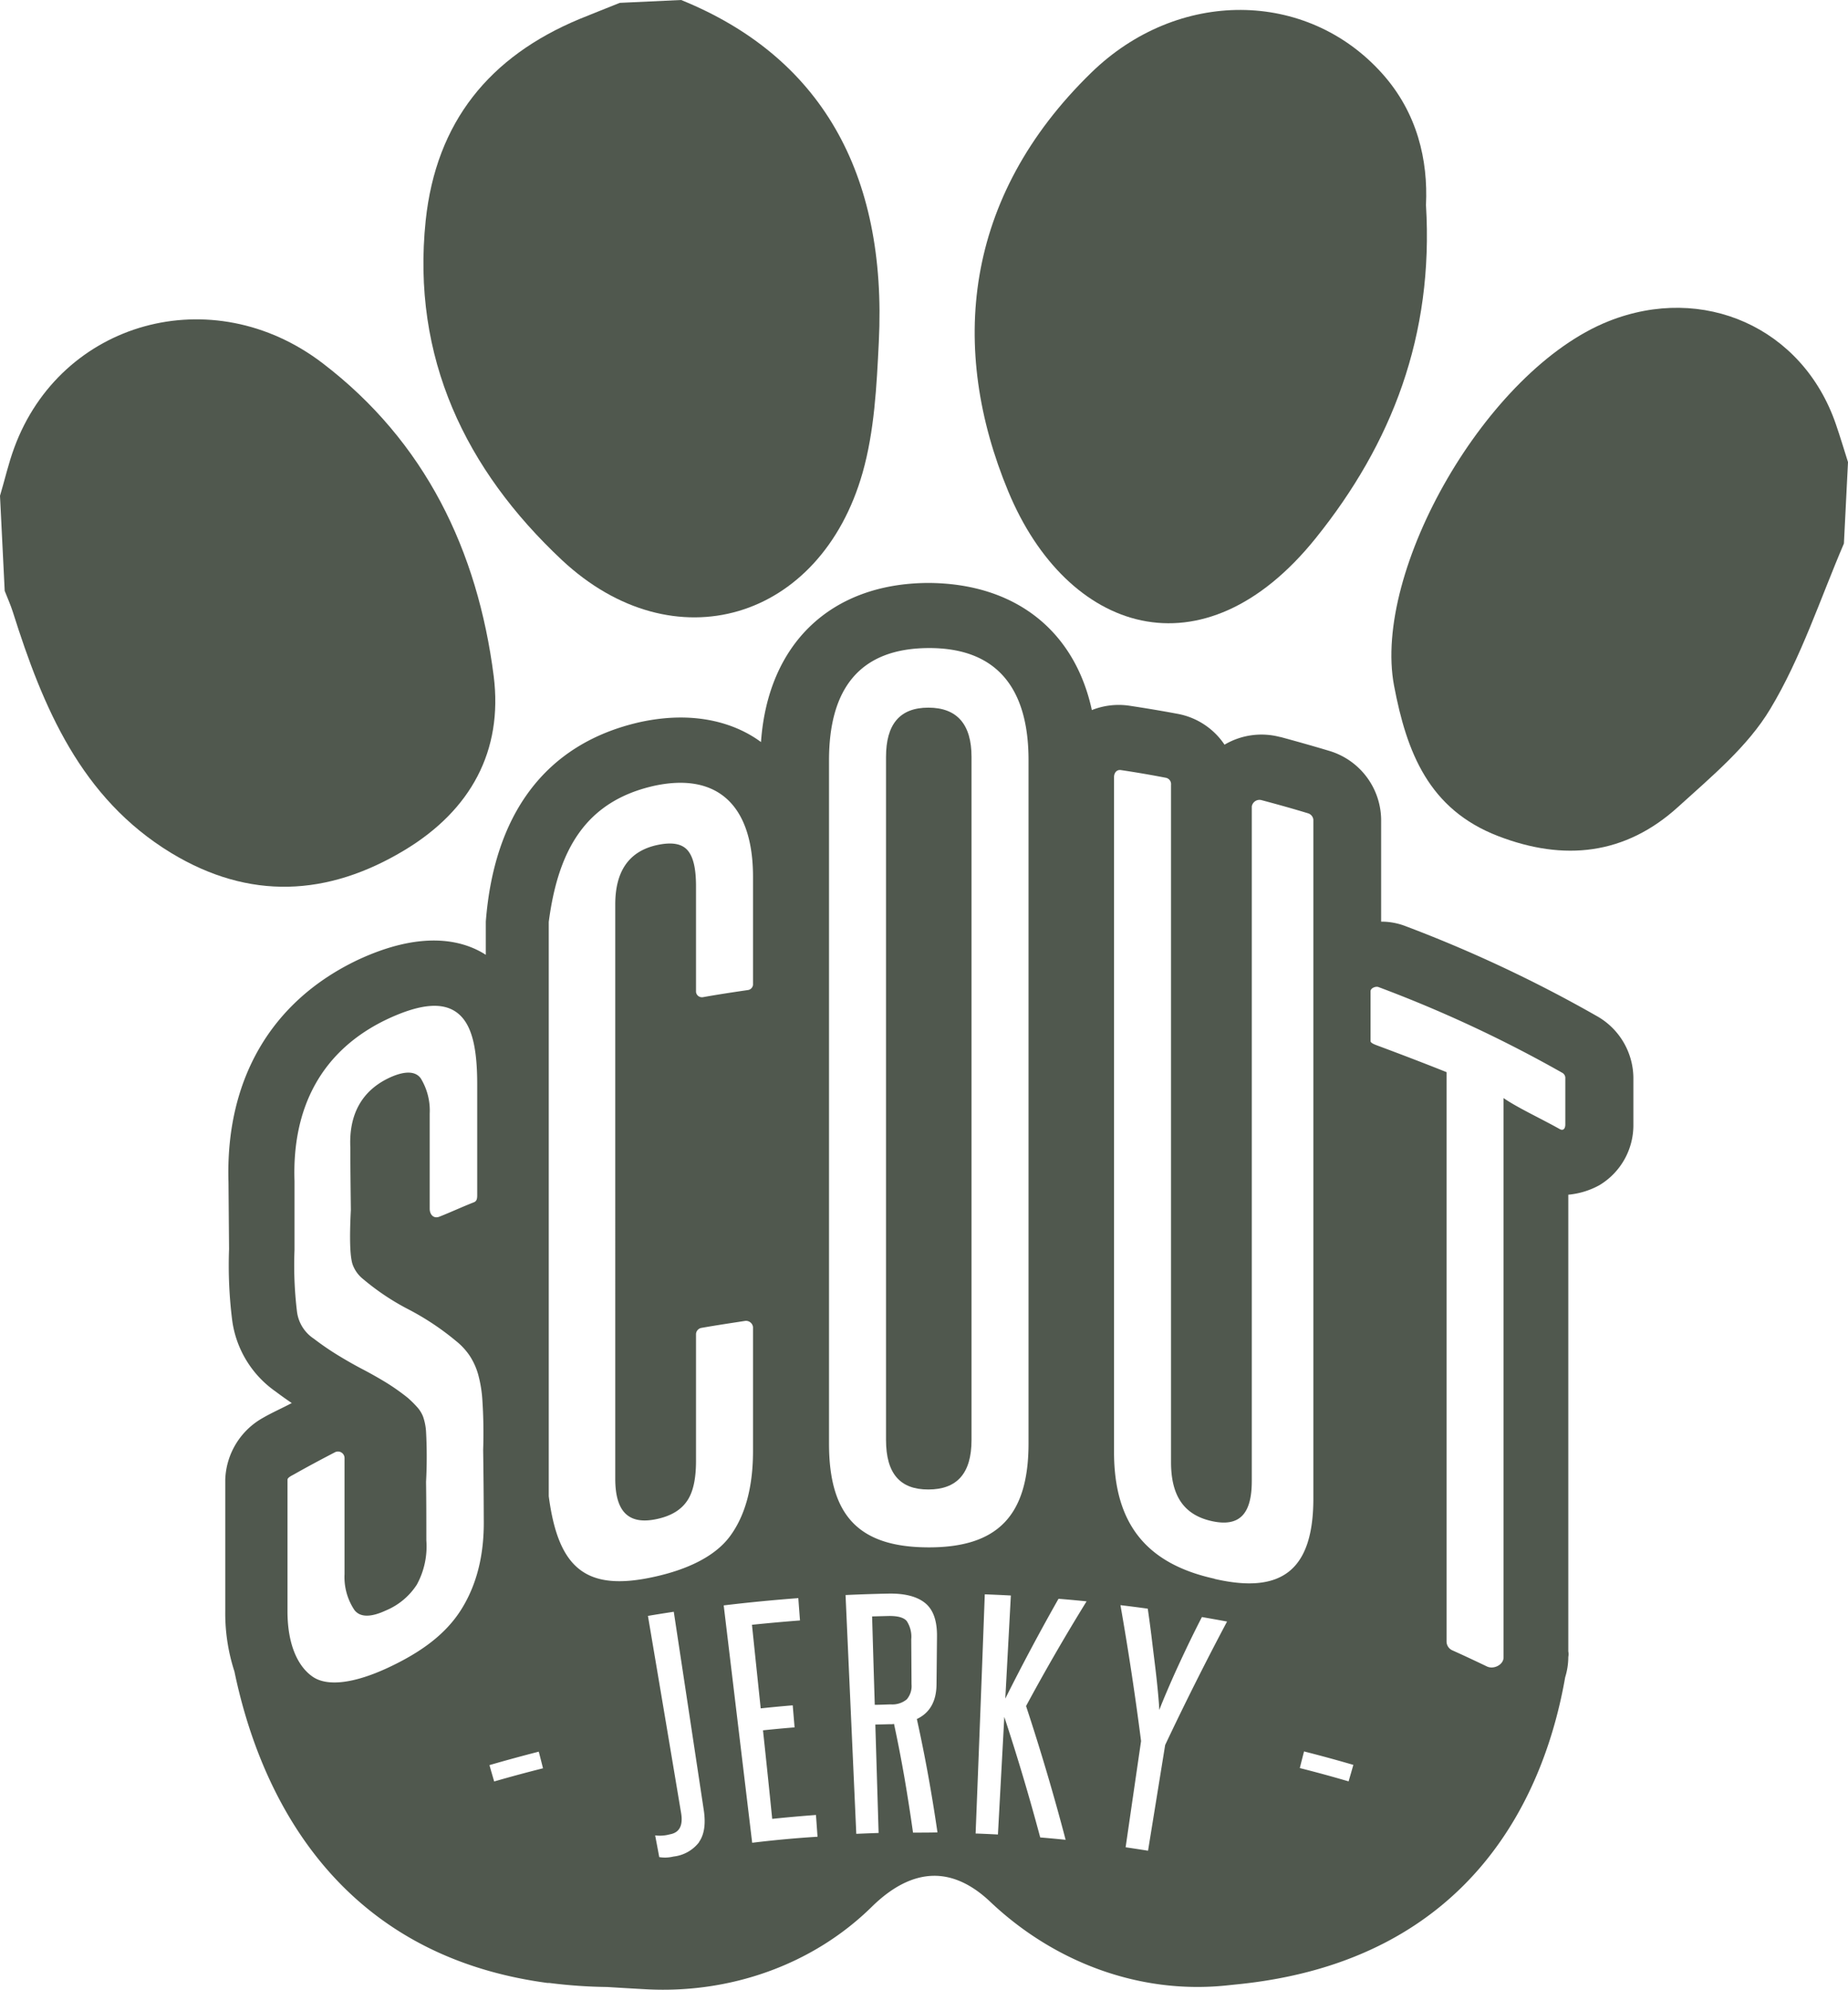 <svg xmlns="http://www.w3.org/2000/svg" viewBox="0 0 389.03 418.78"><defs><style>.a{fill:#50584e;}</style></defs><path class="a" d="M143.39,0C172.56,11.83,186.8,36.15,185,72c-.45,9.2-.92,18.69-3.41,27.47-8.84,31.1-39.75,40.4-63.3,18.38-20.27-19-31.68-42.56-28.68-71.43C91.81,25.64,103.05,11.89,122,4c2.82-1.16,5.66-2.26,8.48-3.4Z"/><path class="a" d="M0,104.33C1,101,1.78,97.51,3,94.22c9.78-26.61,41.65-35.57,64.93-17.78,21.59,16.49,32.61,39.4,36,65.81,2,15.81-4.89,28.24-18.64,36.57C69,188.68,52.46,189.46,36,179.47,17,167.9,9.05,148.85,2.72,128.82c-.48-1.52-1.15-3-1.73-4.48Z"/><path class="a" d="M388.17,114.37c-5,11.67-9,24-15.49,34.79-4.74,7.93-12.42,14.28-19.42,20.64-11.12,10.1-24,11.49-37.89,6.13-14.6-5.62-19.24-17.62-21.9-31.63-4.58-24.15,19.45-66.48,45.17-76.71,19.86-7.9,40.81,1.27,47.83,21.65.91,2.64,1.71,5.32,2.56,8Z"/><path class="a" d="M300.19,43.15C301.84,70.6,293,93.32,277,113.22c-23.79,29.61-52.42,19.9-64.75-9.82-12.45-30-9.54-61.83,17.49-88.12,18.21-17.72,45.33-17.5,61.18.14C298.39,23.72,300.64,33.73,300.19,43.15Z"/><path class="a" d="M195.43,313.43c6,0,9.09-3.36,9.09-10.41V159.27c0-6.8-3-10.36-9.09-10.36s-8.91,3.58-8.91,10.38V303C186.52,310.09,189.49,313.45,195.43,313.43Z"/><path class="a" d="M190.87,341.1c-.62-.73-1.89-1.08-3.79-1.05l-3.49.09q.27,9.3.56,18.6c1.12,0,2.25-.06,3.37-.09a4.75,4.75,0,0,0,3.37-1.06,4.3,4.3,0,0,0,1-3.16l-.06-9.48A6,6,0,0,0,190.87,341.1Z"/><path class="a" d="M336.1,213.78a282.74,282.74,0,0,0-40.26-18.91,14.07,14.07,0,0,0-5.09-.93V172.48A15.29,15.29,0,0,0,279.81,158c-3.33-1-6.88-2-10.27-2.92h-.09a15.31,15.31,0,0,0-11.67,1.62,15.19,15.19,0,0,0-9.88-6.49c-3.36-.63-6.78-1.2-10.17-1.71a15.29,15.29,0,0,0-7.88.92c-3.61-16.67-16.1-26.7-34.51-26.75-20.51.12-33.69,12.85-35.14,33.48-4.74-3.52-13.15-6.83-25.32-4.23-20.43,4.55-30.9,19.87-32.61,42v7c-5.14-3.3-13.78-5.06-26.92,1.06C57,210.69,47.44,227.29,48.1,248.76l.12,14.07a92.52,92.52,0,0,0,.67,15.08A21.81,21.81,0,0,0,58,292.8c1.15.87,2.31,1.69,3.42,2.44-1.86,1-4.14,2-6,3.08a15.48,15.48,0,0,0-8,13.06V339a39.64,39.64,0,0,0,1.93,12.72c4.87,23.51,19.86,59.39,65.9,65.55v0l.4,0a105.85,105.85,0,0,0,12.18.85c2.38.15,5.07.31,8,.47,17.62,1,35.15-5,47.73-17.38,4.07-4,8.53-6.49,13.15-6.49,4.2,0,8.15,2.06,11.72,5.44,13.38,12.68,31.29,19.51,49.63,17.65l1.91-.2h0c51-4.89,65.49-41.61,69.52-64.66a14.53,14.53,0,0,0,.66-4.26,3.3,3.3,0,0,0,0-1.2V251.4a16.73,16.73,0,0,0,6.54-2,14.71,14.71,0,0,0,7.16-12.8v-9.9A15.07,15.07,0,0,0,336.1,213.78Zm-234.26,106c.1,7.43-1.48,13.68-4.7,18.84s-8.34,9-15.51,12.34c-7,3.25-12.66,4-15.76,1.9s-5.35-6.67-5.35-13.82V311.38c0-.48,1-.92,1.4-1.15,2.83-1.6,5.74-3.15,8.61-4.64a1.38,1.38,0,0,1,2,1.18v24.46a12.49,12.49,0,0,0,2.07,7.55c1.18,1.57,3.46,1.58,6.58.13a14.3,14.3,0,0,0,6.57-5.46,16.77,16.77,0,0,0,2-9.31c0-4.1,0-8.21-.06-12.32a99.3,99.3,0,0,0,0-10.56,11.85,11.85,0,0,0-.62-3.14A6.57,6.57,0,0,0,87.73,296a22.14,22.14,0,0,0-1.88-1.85,45.77,45.77,0,0,0-4.69-3.3c-1.56-.94-3.16-1.85-4.81-2.71s-3.32-1.81-5-2.83a58.44,58.44,0,0,1-5.27-3.6A8,8,0,0,1,62.52,276,81,81,0,0,1,62,263q0-7.23,0-14.46c-.54-15.57,5.77-27.59,19.61-34.12,7.17-3.34,11.88-3.58,14.85-1.13s4,7.46,4,14.93v23.11c0,.75,0,1.41-.74,1.68-2.55,1-4.66,2-7.19,3-1.19.5-2.07-.37-2.07-1.66v-20a13,13,0,0,0-1.87-7.41c-1.1-1.57-3.38-1.65-6.6-.16-5.82,2.72-8.56,7.73-8.24,14.67,0,4.39.06,8.77.11,13.16-.3,5.89-.2,9.7.36,11.44a6.9,6.9,0,0,0,2.23,3.11,51.06,51.06,0,0,0,9.58,6.39,56.12,56.12,0,0,1,10,6.66,13.84,13.84,0,0,1,2.86,3.1,14.24,14.24,0,0,1,1.76,3.88,26.59,26.59,0,0,1,.88,5.19,105.32,105.32,0,0,1,.18,10.73Q101.82,312.43,101.84,319.76Zm2.2,55.12c-.34-1.16-.68-2.32-1-3.47q5.18-1.5,10.38-2.83c.3,1.16.6,2.33.89,3.5Q109.16,373.39,104,374.88Zm11.48-60V194c2-15.3,7.85-25.45,22.27-28.66,13.21-2.82,20.73,4.07,20.73,19.16v22.74a1.25,1.25,0,0,1-1.11,1.1c-3.08.45-6.34.94-9.4,1.49a1.26,1.26,0,0,1-1.49-1.09V186.52c0-3.57-.51-6.08-1.72-7.53s-3.32-1.85-6.51-1.16c-5.94,1.31-8.77,5.57-8.77,12.48V311.17c0,7.05,2.89,9.77,8.83,8.46,3.07-.67,5.13-2,6.39-3.94s1.78-4.74,1.78-8.31V280.7a1.39,1.39,0,0,1,1.17-1.28c3-.53,6.16-1,9.14-1.46a1.49,1.49,0,0,1,1.69,1.29v26.1c0,7.8-1.74,13.77-4.91,18s-9,6.95-15.9,8.46C123.3,335,117.52,330,115.52,314.85Zm31.63,72.77a7.87,7.87,0,0,1-5.37,3,7.56,7.56,0,0,1-3,.12c-.28-1.53-.57-3.05-.86-4.57A8.05,8.05,0,0,0,141,386q3-.52,2.4-4.38-3.48-20.81-7-41.59c1.81-.31,3.62-.59,5.44-.87Q145,360,148.15,380.87C148.6,383.82,148.25,386.07,147.15,387.62Zm11.2.15-6-50c5.22-.63,10.46-1.13,15.71-1.53.11,1.57.23,3.14.35,4.7q-5.06.39-10.11.91.91,8.79,1.84,17.59,3.36-.36,6.74-.64l.39,4.64q-3.33.27-6.65.62,1,9.31,1.94,18.63,4.59-.48,9.21-.82l.33,4.58Q165.21,386.93,158.35,387.77ZM174.52,160c0-15.09,6.46-23.55,20.91-23.63s21.09,8.49,21.09,23.57V303.73c0,15.22-6.52,21.92-21.09,21.88s-20.91-6.61-20.91-21.83Zm17.68,225.6q-.84-5.92-1.8-11.52c-.65-3.72-1.37-7.5-2.2-11.32a2.7,2.7,0,0,1-.6.07l-.6,0-2.73.07.69,22.81c-1.57.05-3.13.11-4.7.18L178,335.64q4.52-.21,9-.3c3.47-.07,6.07.61,7.77,2s2.51,3.72,2.48,7-.06,6.69-.1,10c0,3.67-1.43,6.12-4.14,7.39q1.35,6.12,2.41,12t1.93,11.86C195.63,385.64,193.91,385.63,192.2,385.64Zm32.14,1.55c-1.78-.19-3.57-.35-5.36-.5q-3.4-12.74-7.56-25.37-.67,12.38-1.34,24.75c-1.57-.08-3.13-.15-4.7-.21q1-25.17,1.93-50.33c1.83.07,3.66.15,5.49.25l-1.17,21.69q5.3-10.59,11.2-21,3,.24,5.91.54Q222,347.87,216,359,220.62,373,224.34,387.19Zm20.95-20q-1.8,11.15-3.61,22.29c-1.57-.25-3.14-.49-4.72-.72q1.62-11.17,3.25-22.35-1.83-14.31-4.34-28.6,2.88.34,5.75.74.38,2.58.77,5.7c.25,2.08.5,4.12.75,6.14s.45,3.87.61,5.57.26,3,.3,3.91c.32-.86.81-2.07,1.48-3.64s1.41-3.28,2.26-5.13,1.72-3.71,2.64-5.61,1.78-3.62,2.59-5.18c1.76.31,3.53.62,5.29.95Q251.47,354.11,245.29,367.18Zm10.38-34.94c-14.2-3.13-21.15-11.44-21.15-26.66v-142c0-.92.54-1.64,1.46-1.5,3.23.48,6.27,1,9.48,1.62a1.37,1.37,0,0,1,1.06,1.49V307.69c0,7.05,2.69,11.07,8.52,12.38s8.48-1.39,8.48-8.43V169.71a1.64,1.64,0,0,1,2-1.35c3.23.86,6.6,1.79,9.8,2.77a1.58,1.58,0,0,1,1.16,1.35V315.19C276.52,330.41,269.83,335.51,255.67,332.24Zm28.22,42.64q-5.11-1.5-10.26-2.8c.29-1.17.59-2.34.89-3.5q5.21,1.32,10.38,2.83C284.57,372.56,284.23,373.72,283.89,374.88ZM329.52,236.6c0,.87-.4,1.4-1.16,1-4.08-2.29-8.84-4.47-11.84-6.53V348.76c0,1.57-2.09,2.59-3.5,1.91-2.45-1.17-4.84-2.3-7.3-3.4a2.06,2.06,0,0,1-1.2-1.94V225.61c-5-2-10-3.9-14.7-5.65-.36-.14-1.3-.48-1.3-.87v-10.5c0-.66,1.07-1.11,1.68-.88a271,271,0,0,1,38.61,18,1.27,1.27,0,0,1,.71,1Z"/></svg>